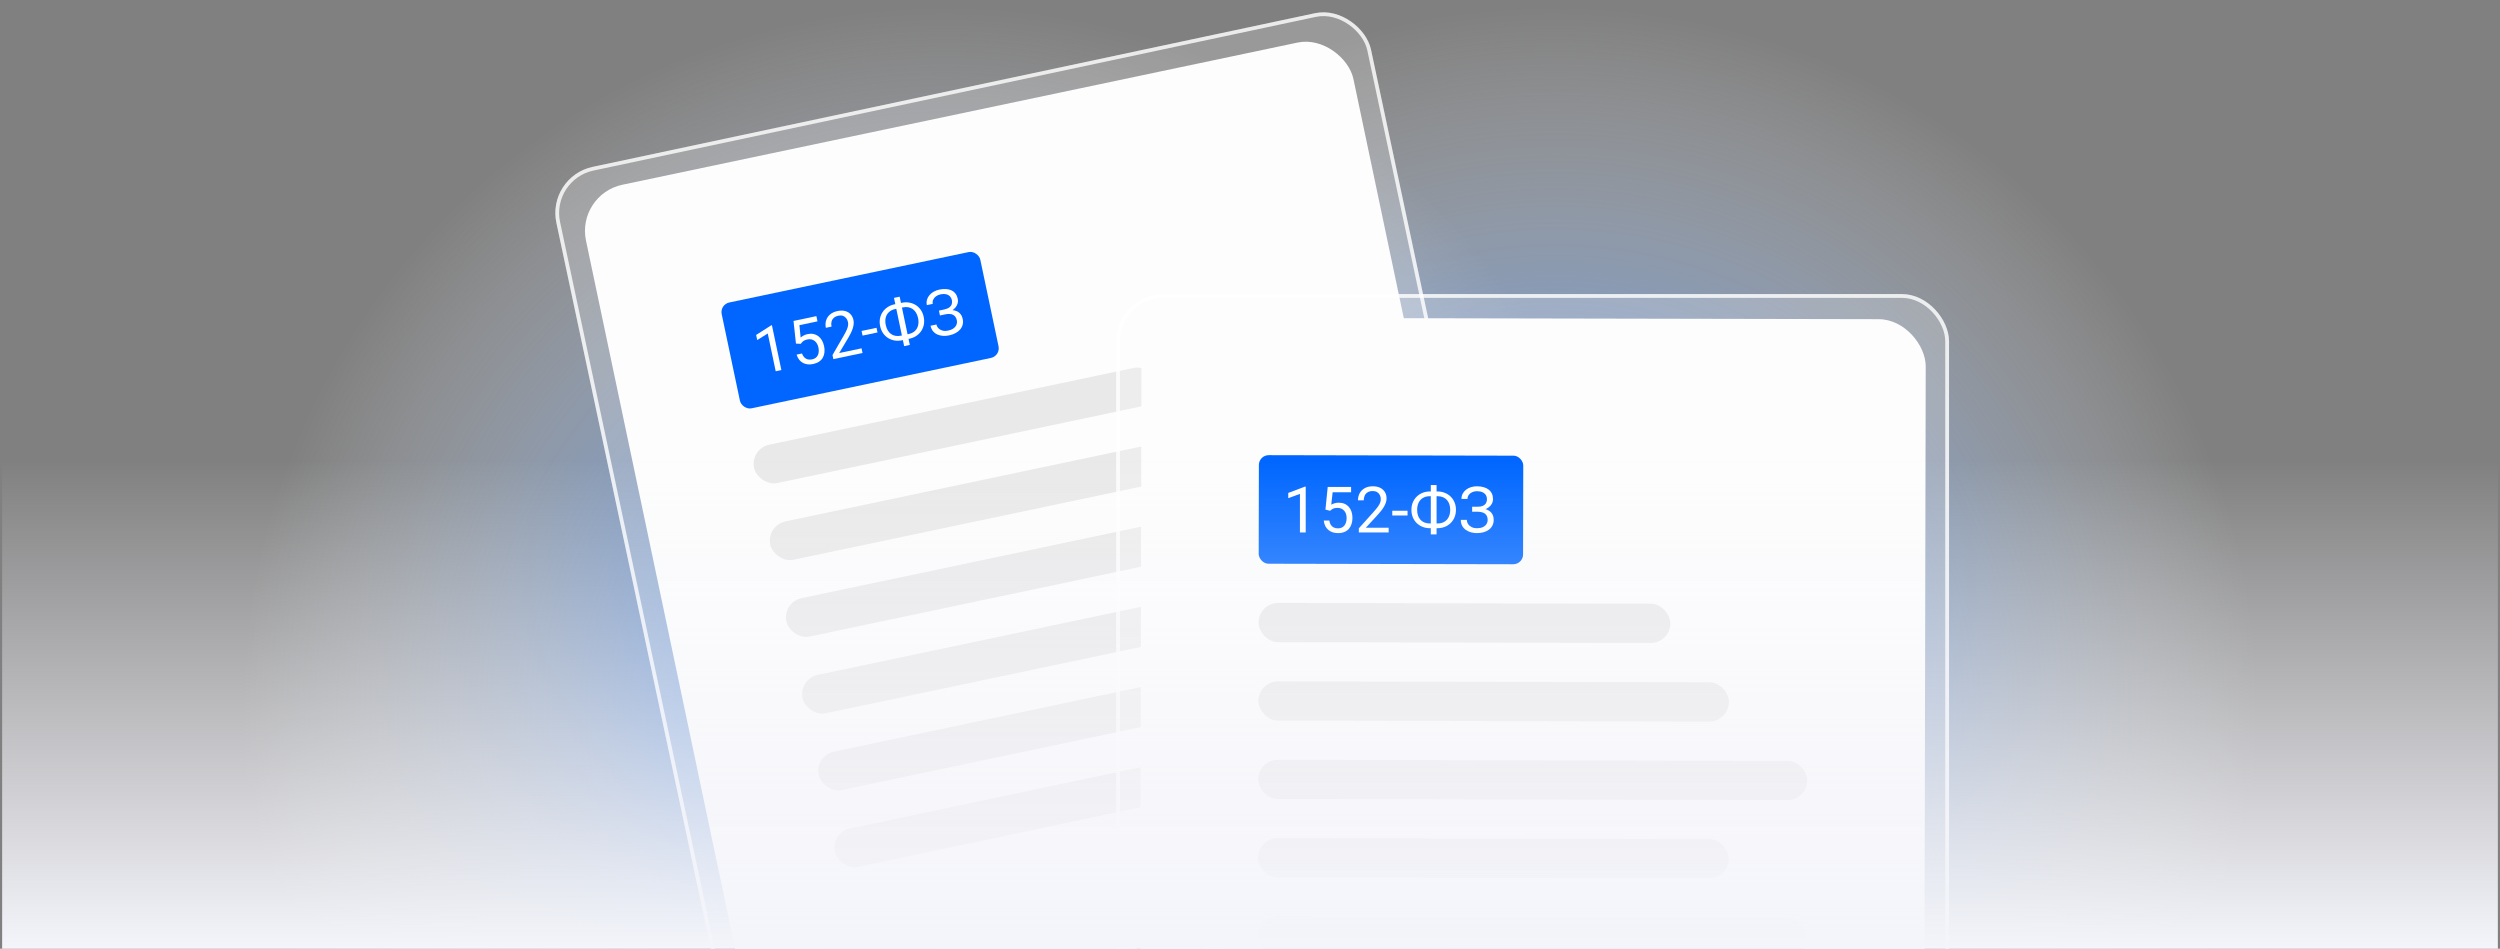 <svg width="390" height="148" viewBox="0 0 390 148" fill="none" xmlns="http://www.w3.org/2000/svg">
<rect x="0" y="0" width="390" height="148" fill="#808080" stroke="none"/>
<g clip-path="url(#clip0_2534_2473)">
<path d="M257.676 110.762C257.676 171.644 208.322 220.999 147.44 220.999C86.558 220.999 37.203 171.644 37.203 110.762C37.203 49.881 86.558 0.526 147.44 0.526C208.322 0.526 257.676 49.881 257.676 110.762Z" fill="url(#paint0_radial_2534_2473)"/>
<path d="M352.797 110.762C352.797 171.644 303.442 220.999 242.56 220.999C181.678 220.999 132.324 171.644 132.324 110.762C132.324 49.881 181.678 0.526 242.56 0.526C303.442 0.526 352.797 49.881 352.797 110.762Z" fill="url(#paint1_radial_2534_2473)"/>
<rect x="85.264" y="27.561" width="129.923" height="139.729" rx="7.354" transform="rotate(-12.01 85.264 27.561)" fill="white" fill-opacity="0.2"/>
<rect x="85.614" y="27.788" width="129.333" height="139.139" rx="7.059" transform="rotate(-12.01 85.614 27.788)" stroke="white" stroke-opacity="0.8" stroke-width="0.59"/>
<rect x="89.898" y="30.334" width="122.346" height="133.103" rx="7.354" transform="rotate(-11.891 89.898 30.334)" fill="#FDFDFD"/>
<rect x="112.268" y="47.504" width="41.227" height="16.872" rx="1.529" transform="rotate(-11.891 112.268 47.504)" fill="#0066FF"/>
<path d="M120.421 50.735L121.894 57.73L121.01 57.917L119.77 52.025L118.124 53.05L117.956 52.252L120.283 50.765L120.421 50.735Z" fill="white"/>
<path d="M124.914 53.637L124.169 53.604L123.788 50.066L127.357 49.315L127.529 50.132L124.71 50.725L124.898 52.662C125.01 52.562 125.157 52.459 125.338 52.355C125.522 52.249 125.741 52.17 125.996 52.116C126.318 52.049 126.618 52.044 126.896 52.102C127.174 52.156 127.423 52.267 127.645 52.433C127.869 52.599 128.059 52.815 128.215 53.081C128.371 53.348 128.486 53.658 128.561 54.011C128.631 54.346 128.65 54.663 128.616 54.963C128.586 55.262 128.502 55.536 128.365 55.784C128.227 56.029 128.032 56.239 127.779 56.412C127.529 56.584 127.218 56.709 126.845 56.788C126.565 56.847 126.291 56.865 126.023 56.841C125.758 56.814 125.51 56.741 125.279 56.624C125.05 56.502 124.848 56.335 124.674 56.122C124.502 55.906 124.366 55.638 124.266 55.32L125.106 55.143C125.2 55.396 125.322 55.6 125.475 55.754C125.627 55.908 125.805 56.012 126.009 56.066C126.216 56.115 126.444 56.114 126.692 56.062C126.902 56.017 127.081 55.941 127.228 55.834C127.375 55.727 127.49 55.593 127.572 55.432C127.655 55.272 127.705 55.088 127.721 54.882C127.741 54.675 127.725 54.45 127.674 54.208C127.628 53.988 127.555 53.791 127.454 53.616C127.354 53.441 127.229 53.296 127.079 53.181C126.931 53.066 126.763 52.988 126.575 52.947C126.387 52.904 126.181 52.906 125.958 52.953C125.661 53.015 125.445 53.102 125.309 53.214C125.176 53.325 125.044 53.466 124.914 53.637Z" fill="white"/>
<path d="M134.403 54.338L134.556 55.065L130.002 56.023L129.868 55.388L131.613 52.371C131.828 52 131.989 51.69 132.096 51.441C132.206 51.188 132.273 50.969 132.297 50.785C132.324 50.596 132.319 50.411 132.28 50.229C132.232 50 132.141 49.803 132.006 49.639C131.874 49.47 131.706 49.349 131.501 49.276C131.296 49.203 131.064 49.193 130.806 49.248C130.497 49.312 130.252 49.427 130.07 49.592C129.891 49.753 129.773 49.951 129.716 50.185C129.659 50.42 129.66 50.676 129.718 50.953L128.834 51.14C128.752 50.748 128.762 50.371 128.866 50.01C128.97 49.649 129.17 49.337 129.467 49.075C129.764 48.81 130.159 48.625 130.653 48.521C131.093 48.429 131.485 48.428 131.83 48.518C132.174 48.605 132.459 48.771 132.684 49.017C132.911 49.258 133.064 49.566 133.142 49.938C133.185 50.142 133.194 50.356 133.168 50.581C133.144 50.803 133.094 51.029 133.017 51.262C132.942 51.494 132.847 51.727 132.73 51.961C132.616 52.195 132.49 52.427 132.353 52.659L130.915 55.073L134.403 54.338Z" fill="white"/>
<path d="M136.738 51.137L136.891 51.863L134.559 52.354L134.406 51.628L136.738 51.137Z" fill="white"/>
<path d="M139.53 47.476L140.681 47.233C141.082 47.149 141.468 47.139 141.838 47.204C142.21 47.266 142.549 47.394 142.857 47.588C143.167 47.783 143.43 48.036 143.646 48.35C143.861 48.661 144.012 49.023 144.099 49.438C144.186 49.852 144.195 50.246 144.124 50.62C144.053 50.994 143.915 51.334 143.71 51.64C143.507 51.942 143.248 52.198 142.933 52.407C142.621 52.613 142.263 52.758 141.862 52.843L140.711 53.085C140.309 53.169 139.924 53.181 139.555 53.119C139.185 53.053 138.845 52.924 138.535 52.73C138.228 52.535 137.967 52.282 137.752 51.971C137.539 51.657 137.389 51.293 137.302 50.879C137.215 50.465 137.205 50.072 137.274 49.702C137.345 49.328 137.481 48.99 137.684 48.688C137.889 48.382 138.148 48.124 138.46 47.915C138.772 47.707 139.128 47.56 139.53 47.476ZM139.682 48.202C139.265 48.29 138.93 48.452 138.677 48.688C138.423 48.921 138.255 49.209 138.171 49.553C138.087 49.897 138.089 50.277 138.176 50.694C138.243 51.01 138.344 51.286 138.481 51.524C138.62 51.76 138.792 51.952 138.996 52.099C139.2 52.245 139.433 52.343 139.696 52.391C139.959 52.438 140.247 52.429 140.559 52.364L141.72 52.119C142.134 52.032 142.466 51.872 142.717 51.64C142.97 51.404 143.138 51.114 143.222 50.77C143.309 50.422 143.308 50.04 143.22 49.623C143.154 49.31 143.052 49.036 142.912 48.799C142.772 48.563 142.601 48.371 142.397 48.224C142.196 48.077 141.964 47.979 141.701 47.931C141.442 47.883 141.156 47.892 140.844 47.957L139.682 48.202ZM140.346 46.281L141.931 53.811L141.047 53.997L139.462 46.467L140.346 46.281Z" fill="white"/>
<path d="M147.422 48.868L146.596 49.042L146.472 48.454L147.265 48.287C147.615 48.213 147.889 48.104 148.084 47.96C148.28 47.815 148.409 47.645 148.471 47.449C148.533 47.253 148.539 47.041 148.491 46.811C148.445 46.591 148.349 46.402 148.202 46.243C148.055 46.081 147.857 45.97 147.608 45.909C147.358 45.846 147.055 45.851 146.698 45.926C146.431 45.983 146.199 46.085 146.004 46.232C145.808 46.377 145.665 46.551 145.576 46.757C145.485 46.959 145.464 47.174 145.512 47.404L144.59 47.598C144.528 47.301 144.534 47.022 144.608 46.761C144.682 46.495 144.81 46.257 144.992 46.046C145.173 45.832 145.396 45.65 145.661 45.501C145.928 45.352 146.222 45.243 146.54 45.176C146.913 45.098 147.26 45.07 147.58 45.092C147.9 45.111 148.186 45.181 148.438 45.301C148.689 45.421 148.898 45.591 149.064 45.812C149.231 46.033 149.348 46.306 149.416 46.631C149.467 46.87 149.458 47.107 149.391 47.34C149.324 47.574 149.203 47.792 149.03 47.995C148.856 48.198 148.634 48.376 148.364 48.53C148.093 48.68 147.779 48.792 147.422 48.868ZM146.51 48.636L147.337 48.461C147.729 48.379 148.086 48.345 148.408 48.361C148.731 48.376 149.013 48.438 149.256 48.546C149.498 48.655 149.697 48.811 149.853 49.014C150.012 49.214 150.121 49.459 150.182 49.748C150.251 50.073 150.248 50.375 150.173 50.654C150.102 50.931 149.97 51.182 149.778 51.405C149.585 51.629 149.341 51.819 149.044 51.974C148.751 52.129 148.418 52.246 148.045 52.324C147.746 52.387 147.441 52.411 147.132 52.397C146.826 52.378 146.537 52.312 146.268 52.199C145.997 52.083 145.763 51.913 145.566 51.688C145.372 51.463 145.238 51.172 145.163 50.815L146.085 50.621C146.134 50.854 146.242 51.054 146.411 51.221C146.582 51.388 146.795 51.506 147.049 51.576C147.303 51.642 147.582 51.643 147.888 51.579C148.239 51.505 148.523 51.389 148.743 51.229C148.965 51.066 149.119 50.876 149.206 50.658C149.296 50.436 149.315 50.204 149.264 49.962C149.219 49.748 149.145 49.571 149.042 49.43C148.942 49.284 148.814 49.175 148.659 49.101C148.507 49.027 148.327 48.986 148.12 48.98C147.915 48.97 147.683 48.992 147.425 49.047L146.632 49.214L146.51 48.636Z" fill="white"/>
<rect x="117.004" y="70" width="64.232" height="6.117" rx="3.059" transform="rotate(-11.891 117.004 70)" fill="#353535" fill-opacity="0.1"/>
<rect x="119.525" y="81.972" width="73.408" height="6.117" rx="3.059" transform="rotate(-11.891 119.525 81.972)" fill="#353535" fill-opacity="0.1"/>
<rect x="122.046" y="93.944" width="85.642" height="6.117" rx="3.059" transform="rotate(-11.891 122.046 93.944)" fill="#353535" fill-opacity="0.1"/>
<rect x="124.567" y="105.916" width="73.408" height="6.117" rx="3.059" transform="rotate(-11.891 124.567 105.916)" fill="#353535" fill-opacity="0.1"/>
<rect x="127.089" y="117.891" width="85.642" height="6.117" rx="3.059" transform="rotate(-11.893 127.089 117.891)" fill="#353535" fill-opacity="0.1"/>
<rect x="129.609" y="129.863" width="64.232" height="6.117" rx="3.059" transform="rotate(-11.891 129.609 129.863)" fill="#353535" fill-opacity="0.1"/>
<rect x="174.127" y="45.876" width="129.923" height="139.729" rx="7.354" fill="white" fill-opacity="0.2"/>
<rect x="174.422" y="46.171" width="129.333" height="139.139" rx="7.059" stroke="white" stroke-opacity="0.8" stroke-width="0.59"/>
<rect x="178.082" y="49.553" width="122.346" height="133.17" rx="7.354" transform="rotate(0.119 178.082 49.553)" fill="#FDFDFD"/>
<rect x="196.389" y="71.002" width="41.243" height="16.938" rx="1.529" transform="rotate(0.119 196.389 71.002)" fill="#0066FF"/>
<path d="M203.692 75.92L203.692 83.068L202.789 83.068L202.789 77.048L200.968 77.712L200.968 76.896L203.551 75.92L203.692 75.92Z" fill="white"/>
<path d="M207.491 79.684L206.769 79.499L207.125 75.959L210.772 75.959L210.772 76.794L207.892 76.794L207.677 78.727C207.807 78.652 207.971 78.582 208.17 78.517C208.372 78.452 208.603 78.42 208.863 78.42C209.192 78.42 209.487 78.477 209.747 78.591C210.007 78.701 210.229 78.861 210.411 79.069C210.597 79.277 210.738 79.528 210.836 79.821C210.934 80.114 210.982 80.441 210.982 80.802C210.982 81.144 210.935 81.458 210.841 81.745C210.75 82.031 210.611 82.282 210.426 82.497C210.24 82.708 210.006 82.873 209.723 82.99C209.443 83.107 209.112 83.166 208.731 83.166C208.445 83.166 208.173 83.127 207.916 83.049C207.662 82.967 207.434 82.845 207.232 82.682C207.034 82.516 206.871 82.311 206.744 82.067C206.62 81.82 206.542 81.53 206.51 81.198L207.369 81.198C207.408 81.465 207.486 81.689 207.604 81.872C207.721 82.054 207.874 82.192 208.063 82.287C208.255 82.378 208.478 82.424 208.731 82.424C208.946 82.424 209.137 82.386 209.303 82.311C209.469 82.236 209.609 82.129 209.723 81.989C209.837 81.849 209.923 81.68 209.981 81.481C210.043 81.283 210.074 81.06 210.074 80.812C210.074 80.588 210.043 80.379 209.981 80.187C209.92 79.995 209.827 79.828 209.703 79.684C209.583 79.541 209.435 79.43 209.259 79.352C209.083 79.271 208.881 79.23 208.653 79.23C208.351 79.23 208.121 79.271 207.965 79.352C207.812 79.434 207.654 79.544 207.491 79.684Z" fill="white"/>
<path d="M216.632 82.326L216.632 83.068L211.979 83.068L211.979 82.419L214.308 79.826C214.594 79.507 214.815 79.237 214.972 79.015C215.131 78.791 215.242 78.591 215.304 78.415C215.369 78.236 215.401 78.053 215.401 77.868C215.401 77.633 215.353 77.422 215.255 77.233C215.16 77.041 215.021 76.888 214.835 76.774C214.649 76.66 214.425 76.603 214.161 76.603C213.845 76.603 213.582 76.665 213.37 76.789C213.162 76.909 213.006 77.079 212.901 77.297C212.797 77.515 212.745 77.765 212.745 78.049L211.842 78.049C211.842 77.648 211.93 77.282 212.105 76.95C212.281 76.618 212.542 76.354 212.887 76.159C213.232 75.96 213.657 75.861 214.161 75.861C214.61 75.861 214.994 75.941 215.313 76.1C215.632 76.257 215.877 76.478 216.046 76.764C216.218 77.048 216.305 77.38 216.305 77.76C216.305 77.969 216.269 78.18 216.197 78.395C216.129 78.607 216.033 78.818 215.909 79.03C215.789 79.242 215.647 79.45 215.484 79.655C215.325 79.86 215.154 80.062 214.972 80.26L213.067 82.326L216.632 82.326Z" fill="white"/>
<path d="M219.576 79.675L219.576 80.417L217.193 80.417L217.193 79.675L219.576 79.675Z" fill="white"/>
<path d="M223.063 76.667L224.239 76.667C224.649 76.667 225.029 76.737 225.377 76.877C225.729 77.013 226.035 77.209 226.295 77.463C226.559 77.717 226.764 78.019 226.91 78.371C227.057 78.719 227.13 79.105 227.13 79.528C227.13 79.951 227.057 80.339 226.91 80.69C226.764 81.042 226.559 81.346 226.295 81.603C226.035 81.857 225.729 82.054 225.377 82.194C225.029 82.331 224.649 82.399 224.239 82.399L223.063 82.399C222.652 82.399 222.273 82.331 221.925 82.194C221.576 82.054 221.271 81.857 221.007 81.603C220.746 81.349 220.543 81.048 220.396 80.7C220.253 80.348 220.182 79.961 220.182 79.538C220.182 79.115 220.253 78.729 220.396 78.381C220.543 78.029 220.746 77.726 221.007 77.472C221.271 77.215 221.576 77.017 221.925 76.877C222.273 76.737 222.652 76.667 223.063 76.667ZM223.063 77.409C222.636 77.409 222.275 77.499 221.979 77.677C221.682 77.853 221.458 78.101 221.305 78.42C221.152 78.739 221.075 79.111 221.075 79.538C221.075 79.86 221.118 80.151 221.202 80.412C221.29 80.672 221.419 80.895 221.588 81.081C221.757 81.266 221.965 81.41 222.213 81.51C222.46 81.611 222.743 81.662 223.063 81.662L224.249 81.662C224.672 81.662 225.03 81.574 225.323 81.398C225.619 81.219 225.844 80.97 225.997 80.651C226.153 80.329 226.231 79.954 226.231 79.528C226.231 79.209 226.188 78.919 226.1 78.659C226.012 78.398 225.883 78.175 225.714 77.99C225.548 77.804 225.341 77.661 225.094 77.56C224.85 77.459 224.568 77.409 224.249 77.409L223.063 77.409ZM224.107 75.666L224.107 83.361L223.204 83.361L223.204 75.666L224.107 75.666Z" fill="white"/>
<path d="M230.499 79.655L229.654 79.655L229.654 79.054L230.465 79.054C230.823 79.054 231.113 79.004 231.334 78.903C231.555 78.802 231.716 78.662 231.817 78.483C231.918 78.304 231.969 78.097 231.969 77.863C231.969 77.638 231.913 77.433 231.803 77.248C231.692 77.059 231.521 76.909 231.29 76.799C231.059 76.685 230.761 76.628 230.396 76.628C230.123 76.628 229.876 76.68 229.654 76.784C229.433 76.885 229.257 77.026 229.127 77.209C228.997 77.388 228.932 77.594 228.932 77.829L227.989 77.829C227.989 77.526 228.053 77.254 228.18 77.013C228.307 76.769 228.481 76.563 228.702 76.393C228.924 76.221 229.179 76.089 229.469 75.998C229.762 75.907 230.071 75.861 230.396 75.861C230.777 75.861 231.122 75.905 231.432 75.993C231.741 76.078 232.006 76.204 232.228 76.374C232.449 76.543 232.618 76.753 232.735 77.004C232.853 77.254 232.911 77.546 232.911 77.878C232.911 78.122 232.854 78.351 232.74 78.566C232.626 78.781 232.464 78.97 232.252 79.133C232.04 79.295 231.786 79.424 231.49 79.518C231.194 79.609 230.864 79.655 230.499 79.655ZM229.654 79.24L230.499 79.24C230.899 79.24 231.256 79.281 231.568 79.362C231.881 79.443 232.145 79.562 232.359 79.719C232.574 79.875 232.737 80.068 232.848 80.3C232.962 80.527 233.019 80.79 233.019 81.086C233.019 81.418 232.953 81.712 232.823 81.969C232.696 82.227 232.516 82.445 232.281 82.624C232.047 82.803 231.769 82.938 231.446 83.029C231.127 83.12 230.777 83.166 230.396 83.166C230.09 83.166 229.788 83.127 229.488 83.049C229.192 82.967 228.924 82.844 228.683 82.677C228.442 82.508 228.248 82.293 228.102 82.033C227.958 81.772 227.887 81.46 227.887 81.096L228.829 81.096C228.829 81.333 228.894 81.551 229.024 81.75C229.158 81.948 229.342 82.108 229.576 82.228C229.811 82.346 230.084 82.404 230.396 82.404C230.755 82.404 231.057 82.349 231.305 82.238C231.555 82.124 231.746 81.969 231.876 81.774C232.009 81.576 232.076 81.353 232.076 81.105C232.076 80.887 232.04 80.698 231.969 80.539C231.9 80.376 231.798 80.243 231.661 80.138C231.528 80.034 231.36 79.958 231.158 79.909C230.96 79.857 230.729 79.831 230.465 79.831L229.654 79.831L229.654 79.24Z" fill="white"/>
<rect x="196.342" y="94.057" width="64.232" height="6.117" rx="3.059" transform="rotate(0.119 196.342 94.057)" fill="#353535" fill-opacity="0.1"/>
<rect x="196.316" y="106.291" width="73.408" height="6.117" rx="3.059" transform="rotate(0.119 196.316 106.291)" fill="#353535" fill-opacity="0.1"/>
<rect x="196.291" y="118.526" width="85.642" height="6.117" rx="3.059" transform="rotate(0.119 196.291 118.526)" fill="#353535" fill-opacity="0.1"/>
<rect x="196.265" y="130.761" width="73.408" height="6.117" rx="3.059" transform="rotate(0.119 196.265 130.761)" fill="#353535" fill-opacity="0.1"/>
<rect x="196.24" y="142.998" width="85.642" height="6.117" rx="3.059" transform="rotate(0.117 196.24 142.998)" fill="#353535" fill-opacity="0.1"/>
<rect width="389.33" height="147.473" transform="translate(0.335 0.526)" fill="url(#paint2_linear_2534_2473)"/>
</g>
<defs>
<radialGradient id="paint0_radial_2534_2473" cx="0" cy="0" r="1" gradientUnits="userSpaceOnUse" gradientTransform="translate(147.44 110.762) rotate(90) scale(110.236)">
<stop stop-color="#0066FF"/>
<stop offset="1" stop-color="white" stop-opacity="0"/>
</radialGradient>
<radialGradient id="paint1_radial_2534_2473" cx="0" cy="0" r="1" gradientUnits="userSpaceOnUse" gradientTransform="translate(242.56 110.762) rotate(90) scale(110.236)">
<stop stop-color="#0066FF"/>
<stop offset="1" stop-color="white" stop-opacity="0"/>
</radialGradient>
<linearGradient id="paint2_linear_2534_2473" x1="194.665" y1="71.156" x2="194.665" y2="147.473" gradientUnits="userSpaceOnUse">
<stop stop-color="#F4F5FA" stop-opacity="0"/>
<stop offset="1" stop-color="#F4F5FA"/>
</linearGradient>
<clipPath id="clip0_2534_2473">
<rect width="389.33" height="147.473" fill="white" transform="translate(0.335 0.526)"/>
</clipPath>
</defs>
</svg>
